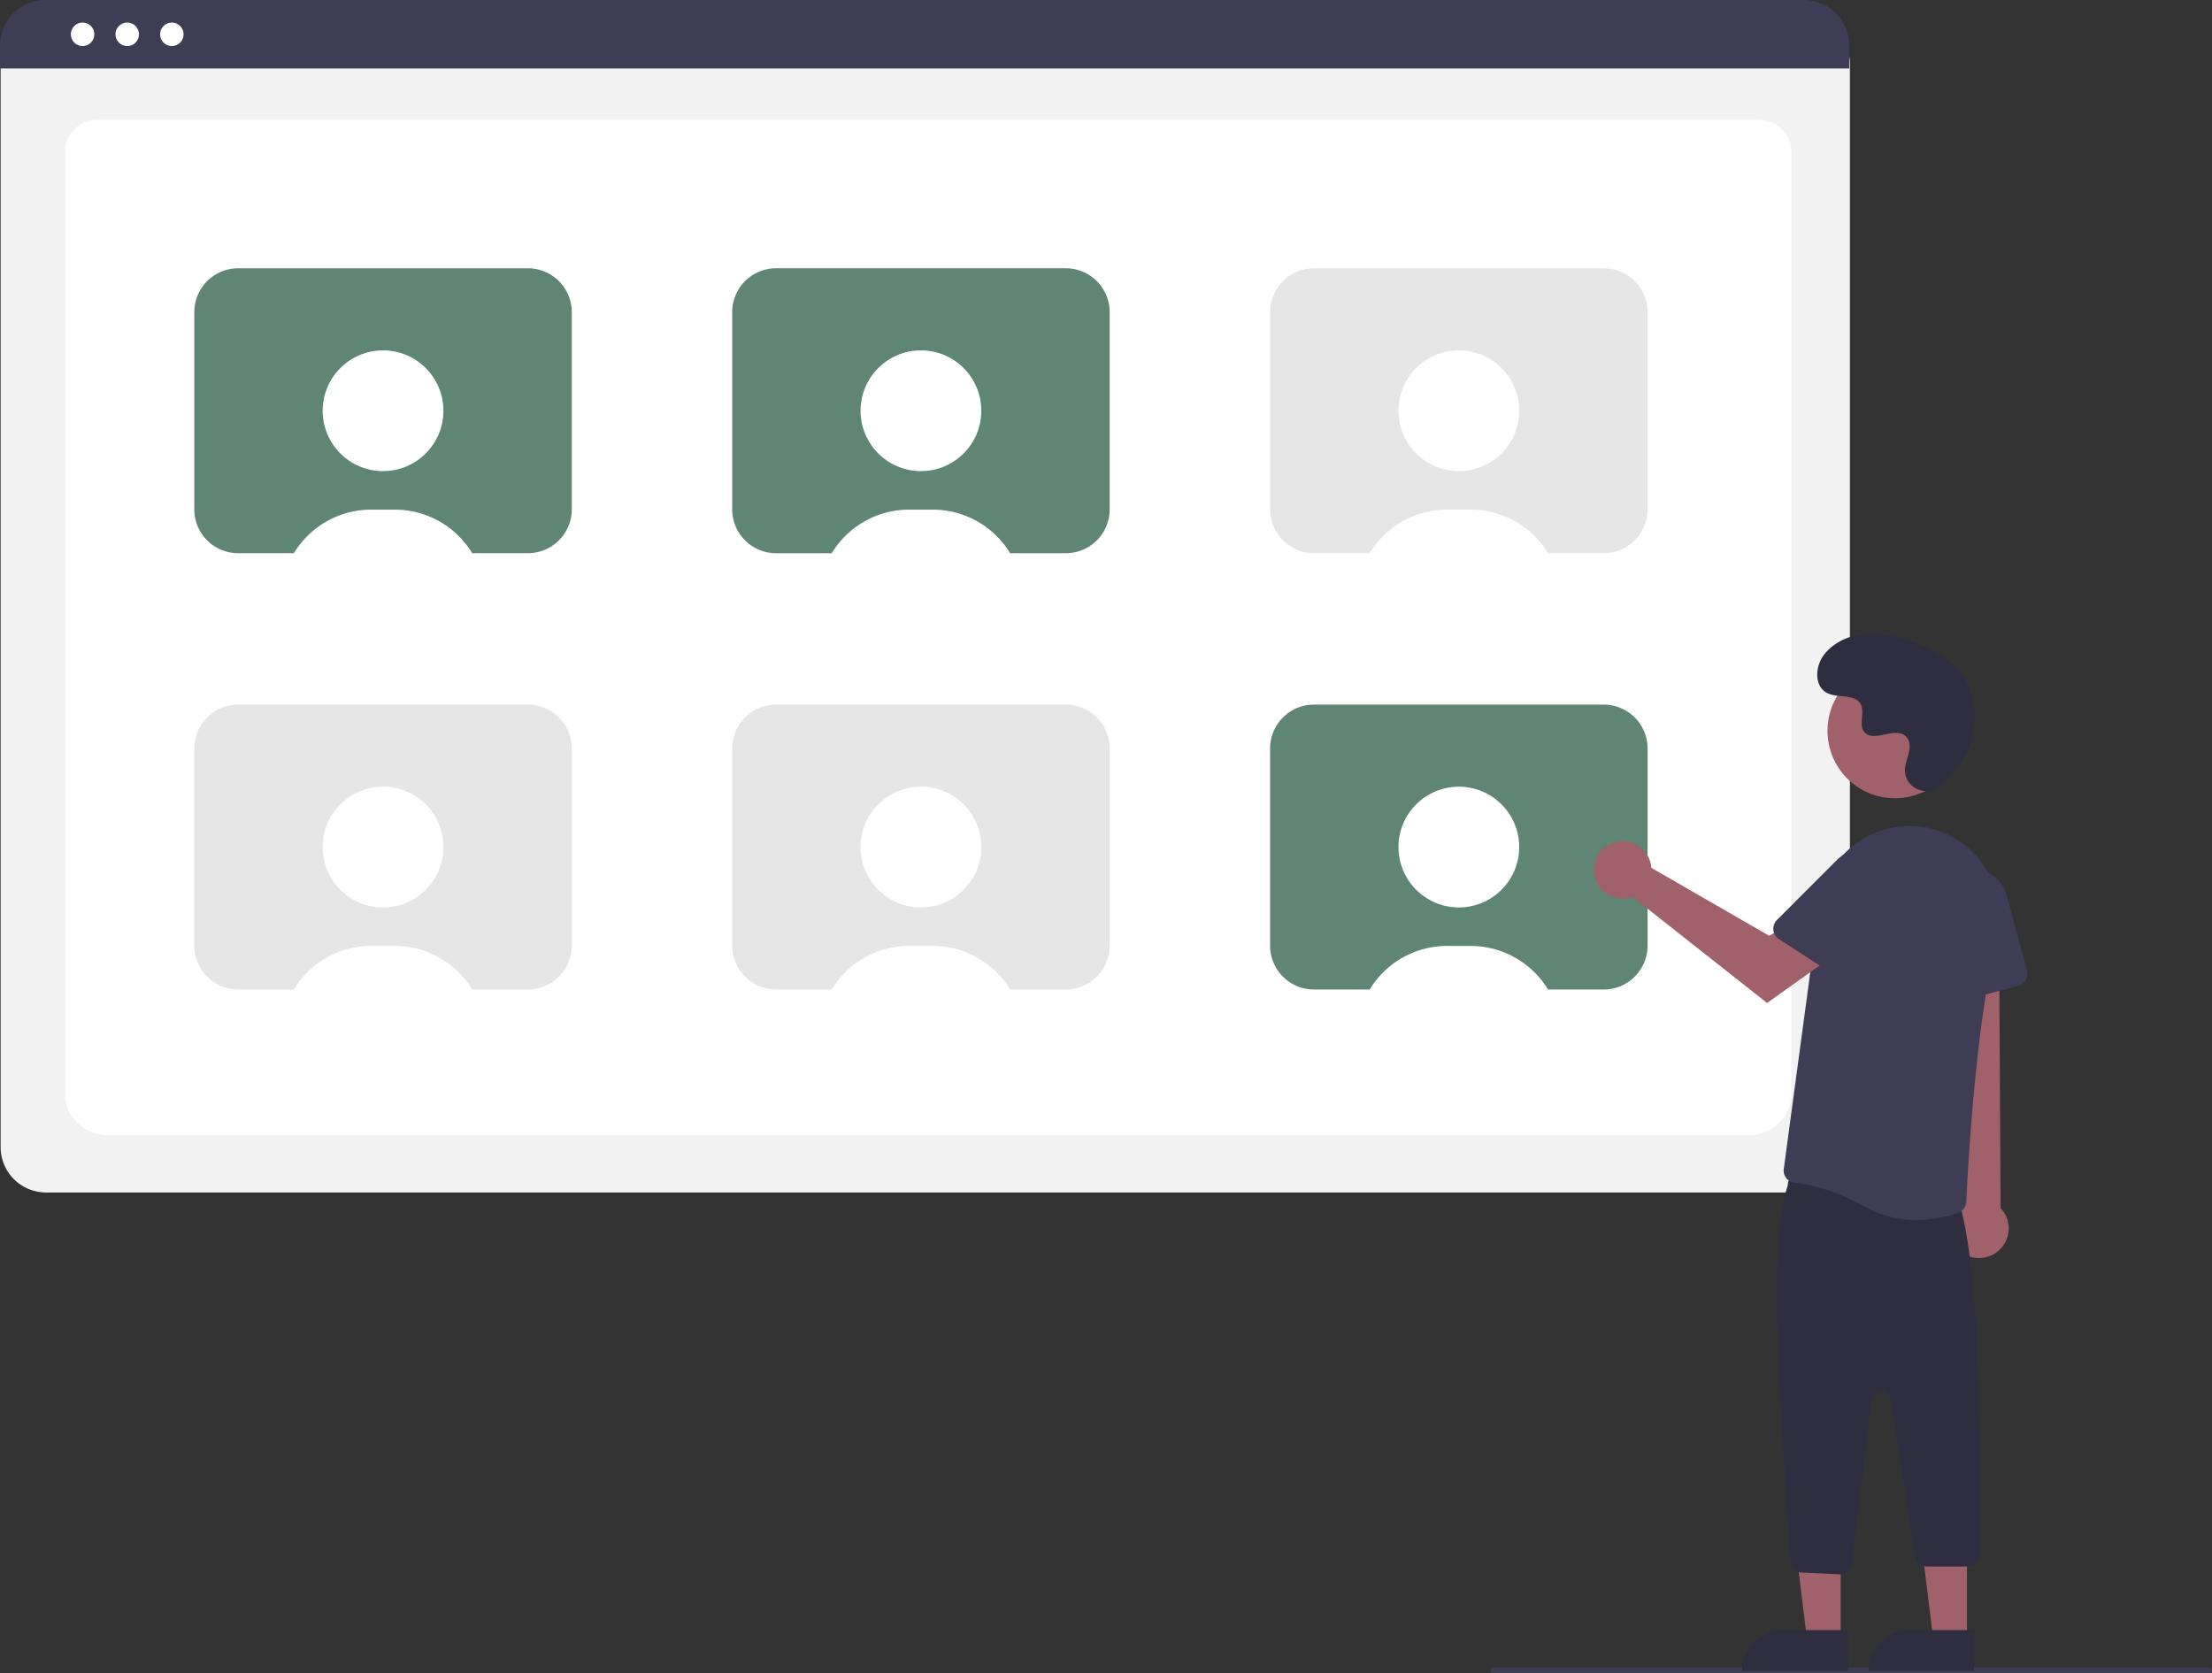 <svg xmlns="http://www.w3.org/2000/svg" width="806.007" height="609.716" data-name="Layer 1"><rect width="100%" height="100%" fill="#333333" stroke="none"/><path fill="#f2f2f2" d="M657.57 434.548H16.732a16.519 16.519 0 0 1-16.5-16.5V22.894a12.102 12.102 0 0 1 12.087-12.088h649.454a12.311 12.311 0 0 1 12.297 12.297v394.945a16.519 16.519 0 0 1-16.5 16.5z"/><path fill="#fff" d="M636.85 413.716H39.606c-8.755 0-15.878-6.67-15.878-14.869V54.742c0-6.08 5.278-11.026 11.766-11.026h605.273c6.595 0 11.96 5.028 11.96 11.208v343.923c0 8.199-7.122 14.869-15.877 14.869z"/><path fill="#3f3d56" d="M673.84 24.95H0v-8.4A16.574 16.574 0 0 1 16.56 0h640.72a16.574 16.574 0 0 1 16.56 16.55z"/><circle cx="30.095" cy="12.5" r="4.283" fill="#fff"/><circle cx="46.354" cy="12.5" r="4.283" fill="#fff"/><circle cx="62.613" cy="12.5" r="4.283" fill="#fff"/><path fill="#5f8575" d="M192.348 97.766H86.798a15.996 15.996 0 0 0-16 16v71.83a15.996 15.996 0 0 0 16 16h105.55a16.002 16.002 0 0 0 16-16v-71.83a16.002 16.002 0 0 0-16-16zm74.449 15.996V185.6a16 16 0 0 0 16 16h105.547a16 16 0 0 0 16-16v-71.838a16 16 0 0 0-16-16H282.797a16 16 0 0 0-16 16z"/><path fill="#e6e6e6" d="M462.797 113.762V185.6a16 16 0 0 0 16 16h105.547a16 16 0 0 0 16-16v-71.838a16 16 0 0 0-16-16H478.797a16 16 0 0 0-16 16zm-392 159V344.6a16 16 0 0 0 16 16h105.547a16 16 0 0 0 16-16v-71.838a16 16 0 0 0-16-16H86.797a16 16 0 0 0-16 16zm196 0V344.6a16 16 0 0 0 16 16h105.547a16 16 0 0 0 16-16v-71.838a16 16 0 0 0-16-16H282.797a16 16 0 0 0-16 16z"/><path fill="#5f8575" d="M462.797 272.762V344.6a16 16 0 0 0 16 16h105.547a16 16 0 0 0 16-16v-71.838a16 16 0 0 0-16-16H478.797a16 16 0 0 0-16 16z"/><circle cx="139.57" cy="149.681" r="22" fill="#fff"/><path fill="#fff" d="M173.188 203.596h-67.24a33.368 33.368 0 0 1 6.01-8.22 32.891 32.891 0 0 1 23.33-9.66h8.56a32.988 32.988 0 0 1 29.34 17.88z"/><circle cx="335.57" cy="149.681" r="22" fill="#fff"/><path fill="#fff" d="M369.188 203.596h-67.24a33.368 33.368 0 0 1 6.01-8.22 32.891 32.891 0 0 1 23.33-9.66h8.56a32.988 32.988 0 0 1 29.34 17.88z"/><circle cx="531.57" cy="149.681" r="22" fill="#fff"/><path fill="#fff" d="M565.188 203.596h-67.24a33.368 33.368 0 0 1 6.01-8.22 32.891 32.891 0 0 1 23.33-9.66h8.56a32.988 32.988 0 0 1 29.34 17.88z"/><circle cx="139.57" cy="308.681" r="22" fill="#fff"/><path fill="#fff" d="M173.188 362.596h-67.24a33.368 33.368 0 0 1 6.01-8.22 32.891 32.891 0 0 1 23.33-9.66h8.56a32.988 32.988 0 0 1 29.34 17.88z"/><circle cx="335.57" cy="308.681" r="22" fill="#fff"/><path fill="#fff" d="M369.188 362.596h-67.24a33.368 33.368 0 0 1 6.01-8.22 32.891 32.891 0 0 1 23.33-9.66h8.56a32.988 32.988 0 0 1 29.34 17.88z"/><circle cx="531.57" cy="308.681" r="22" fill="#fff"/><path fill="#fff" d="M565.188 362.596h-67.24a33.368 33.368 0 0 1 6.01-8.22 32.891 32.891 0 0 1 23.33-9.66h8.56a32.988 32.988 0 0 1 29.34 17.88z"/><path fill="#3f3d56" d="M805.007 609.716h-261a1 1 0 0 1 0-2h261a1 1 0 0 1 0 2z"/><path fill="#a0616a" d="m670.716 597.522-12.259-.001-5.833-47.288 18.094.001-.002 47.288z"/><path fill="#2f2e41" d="M649.7 594.018h23.643v14.887h-38.53a14.887 14.887 0 0 1 14.886-14.887z"/><path fill="#a0616a" d="m716.716 597.522-12.259-.001-5.833-47.288 18.094.001-.002 47.288z"/><path fill="#2f2e41" d="M695.7 594.018h23.643v14.887h-38.53a14.887 14.887 0 0 1 14.886-14.887z"/><path fill="#a0616a" d="M715.219 456.683a10.743 10.743 0 0 1-2.062-16.343l-8.073-114.558 23.253 2.256.639 112.186a10.8 10.8 0 0 1-13.757 16.46z"/><path fill="#2f2e41" d="m670.137 573.699-13.496-.644a4.499 4.499 0 0 1-4.286-4.462c-3.558-54.92-8.486-113.808-.942-136.557a4.501 4.501 0 0 1 5.146-4.485l53.994 7.837a4.474 4.474 0 0 1 3.854 4.42c6.893 26.937 7.205 75.782 6.944 126.535a4.5 4.5 0 0 1-4.5 4.534h-14.55a4.479 4.479 0 0 1-4.445-3.801l-8.977-57.067a3.5 3.5 0 0 0-6.933.128l-7.127 59.602a4.517 4.517 0 0 1-4.468 3.966q-.106 0-.214-.006z"/><path fill="#3f3d56" d="M679.638 439.814c-11.9-6.611-21.197-8.348-25.68-8.796a4.418 4.418 0 0 1-3.053-1.672 4.478 4.478 0 0 1-.931-3.402l12.937-96.05a33.22 33.22 0 0 1 19.364-25.958 32.306 32.306 0 0 1 31.395 2.461q.665.443 1.305.904a33.178 33.178 0 0 1 12.637 34.573c-7.934 32.455-10.659 85.662-11.125 95.999a4.465 4.465 0 0 1-2.918 4.005 45.085 45.085 0 0 1-15.226 2.71 38.124 38.124 0 0 1-18.705-4.774z"/><path fill="#3f3d56" d="M710.348 364.275a4.482 4.482 0 0 1-1.859-3.4l-1.704-30.876a12.399 12.399 0 0 1 24.347-3.927l7.484 27.605a4.505 4.505 0 0 1-3.165 5.52l-21.291 5.773a4.483 4.483 0 0 1-3.812-.695z"/><circle cx="690.46" cy="266.333" r="24.561" fill="#a0616a"/><path fill="#a0616a" d="M601.456 314.588a10.526 10.526 0 0 1 .24 1.64l42.957 24.782 10.441-6.01 11.131 14.572-22.337 15.92-49.008-38.663a10.496 10.496 0 1 1 6.576-12.24z"/><path fill="#3f3d56" d="M646.187 338.903a4.482 4.482 0 0 1 1.293-3.653l21.864-21.869a12.399 12.399 0 0 1 19.168 15.516l-15.57 23.992a4.505 4.505 0 0 1-6.225 1.326l-18.504-12.009a4.483 4.483 0 0 1-2.026-3.303z"/><path fill="#2f2e41" d="M707.84 285.765c-4.582 4.88-13.091 2.26-13.688-4.407a8.054 8.054 0 0 1 .01-1.556c.308-2.953 2.015-5.635 1.606-8.753a4.59 4.59 0 0 0-.84-2.15c-3.651-4.889-12.222 2.187-15.668-2.239-2.113-2.714.37-6.987-1.251-10.02-2.14-4.004-8.479-2.029-12.454-4.221-4.423-2.44-4.158-9.226-1.247-13.353 3.55-5.034 9.776-7.72 15.924-8.107s12.253 1.275 17.992 3.512c6.521 2.541 12.988 6.053 17 11.787 4.88 6.974 5.35 16.348 2.91 24.502-1.485 4.96-6.552 11.02-10.294 15.005z"/></svg>